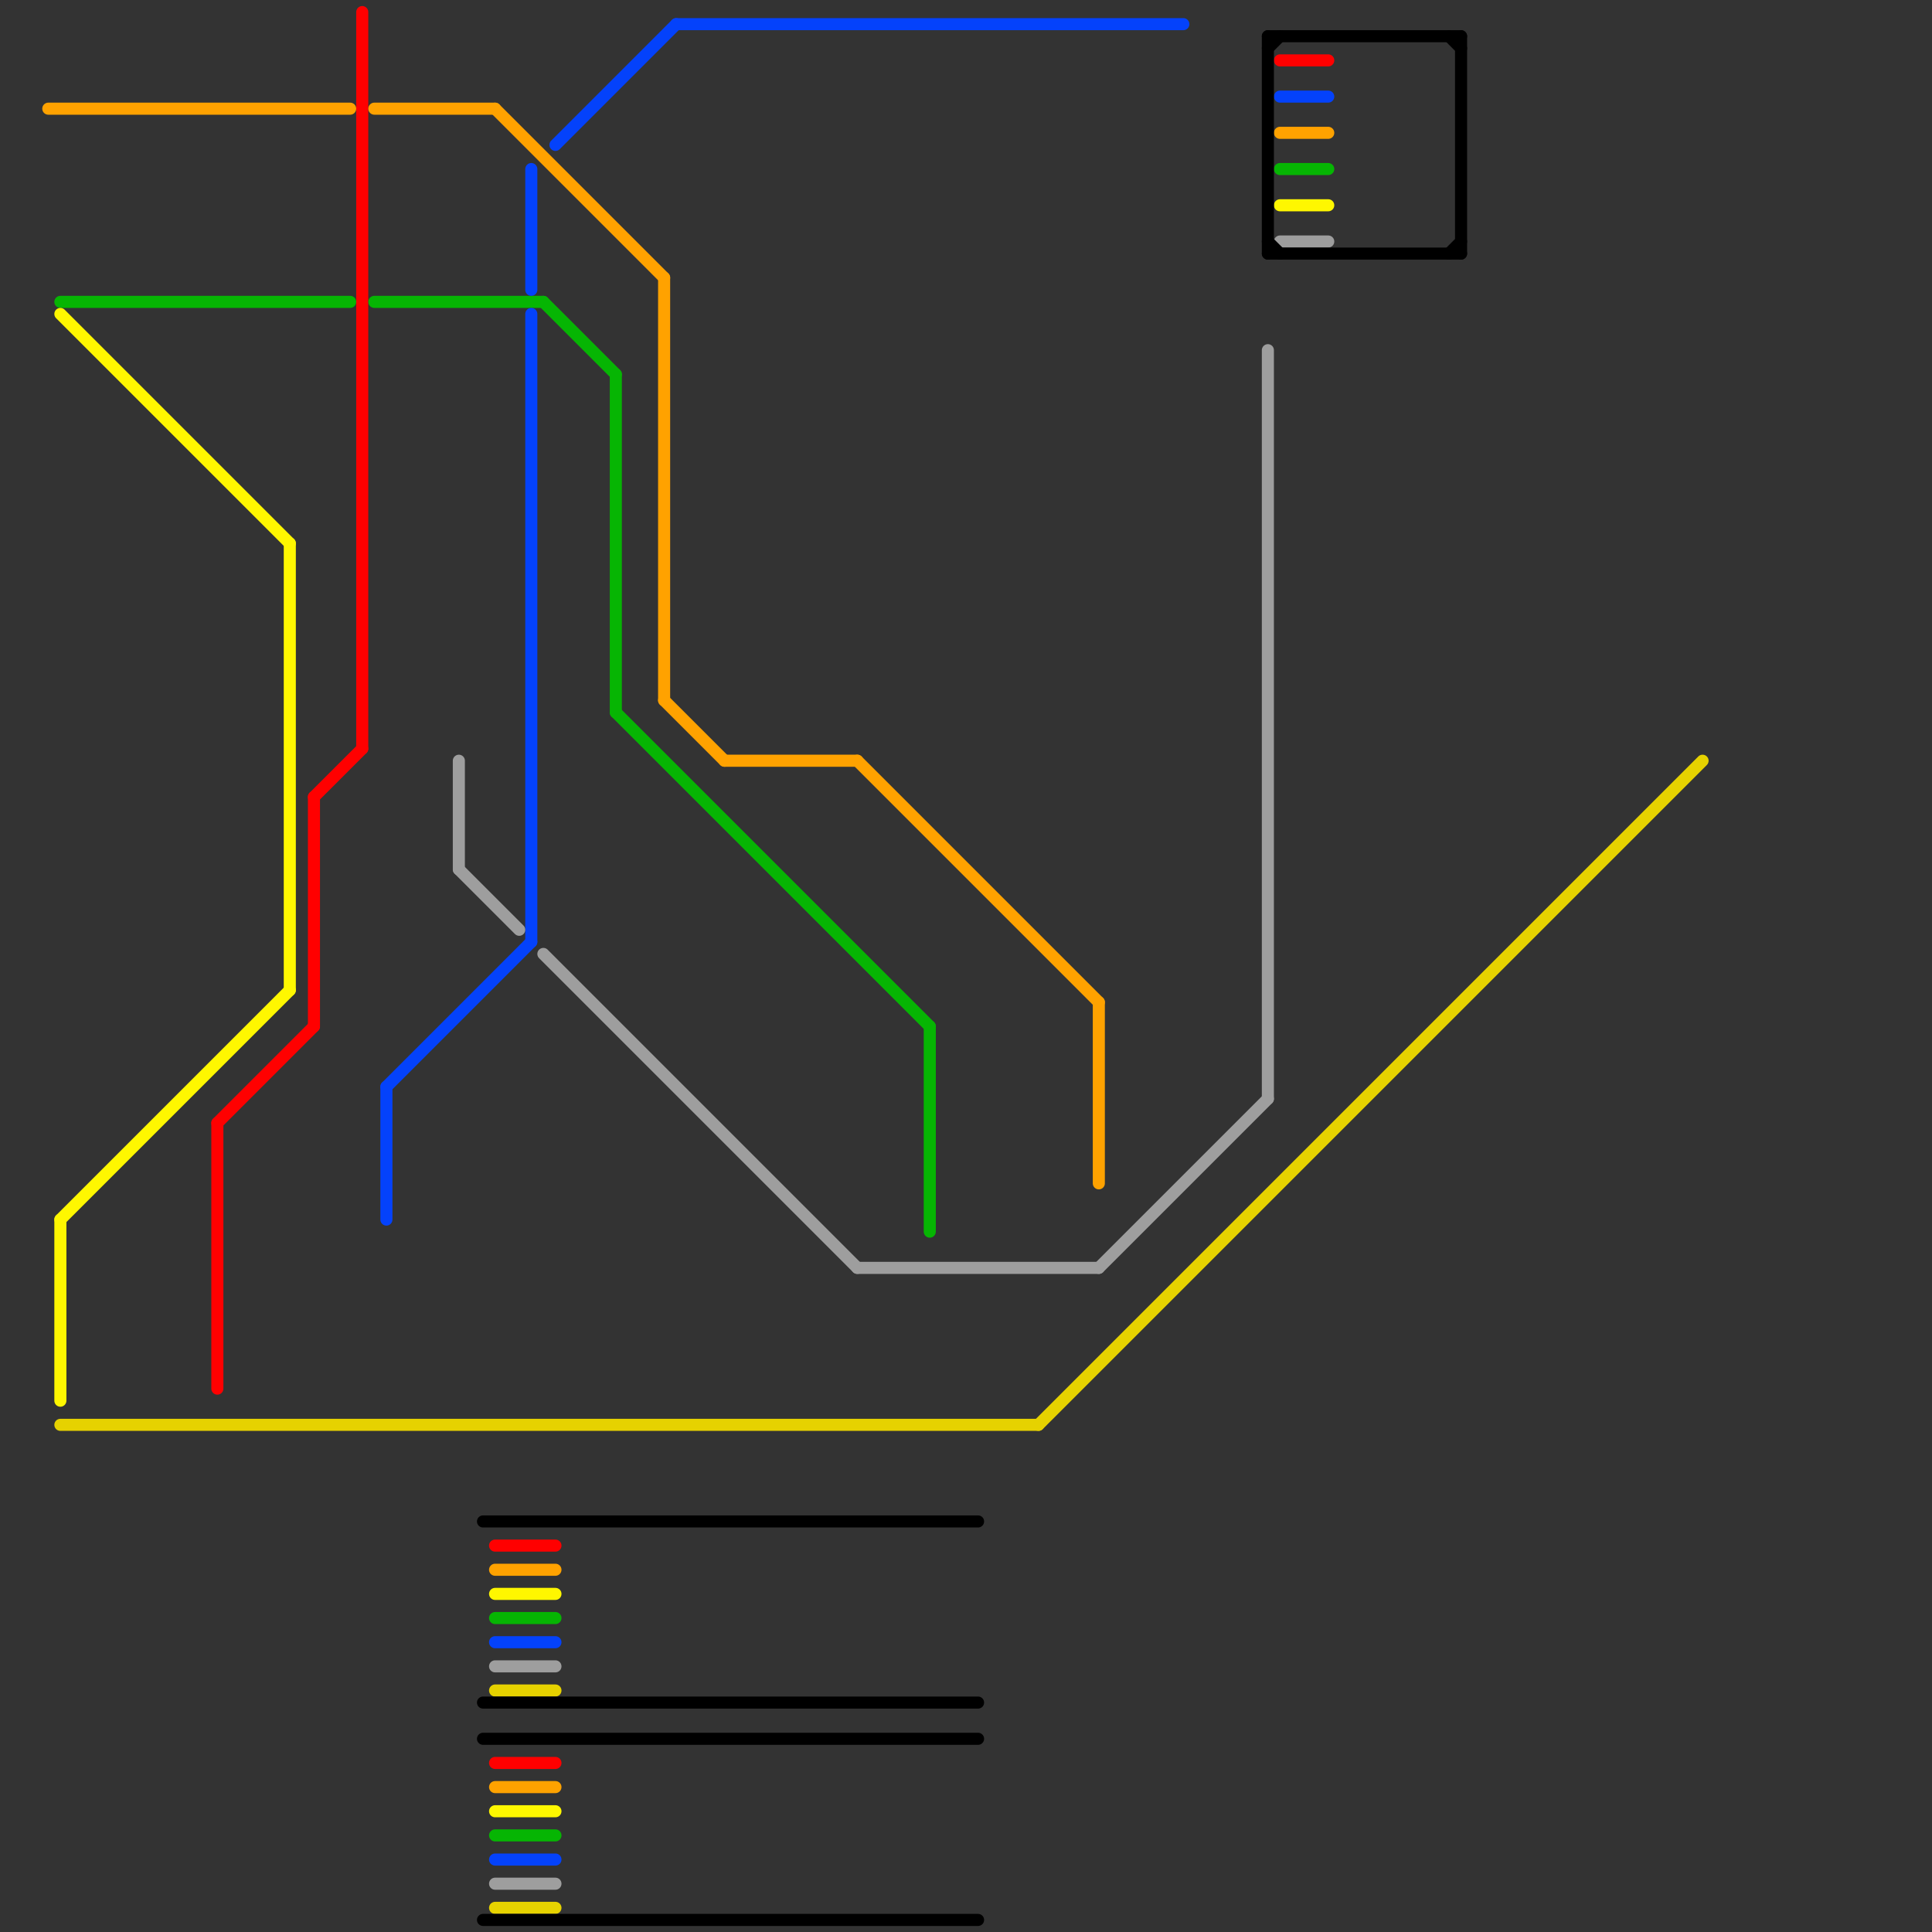 
<svg version="1.1" xmlns="http://www.w3.org/2000/svg" viewBox="0 0 160 160">
<rect x="0" y="0" width="160" height="160" fill="#333333" stroke="none"/>
<style>text { font: 1px Helvetica; font-weight: 600; white-space: pre; dominant-baseline: central; } line { stroke-width: 1; fill: none; stroke-linecap: round; stroke-linejoin: round; } .c0 { stroke: #ff0000 } .c1 { stroke: #ffa200 } .c2 { stroke: #06b503 } .c3 { stroke: #fff700 } .c4 { stroke: #0442fb } .c5 { stroke: #9e9e9e } .c6 { stroke: #e6d200 } .c7 { stroke: #000000 }</style><defs><g id="wm-xf"><circle r="1.2" fill="#000"/><circle r="0.9" fill="#fff"/><circle r="0.6" fill="#000"/><circle r="0.3" fill="#fff"/></g><g id="wm"><circle r="0.6" fill="#000"/><circle r="0.3" fill="#fff"/></g></defs><line class="c0" x1="41" y1="128" x2="46" y2="128"/><line class="c0" x1="41" y1="146" x2="46" y2="146"/><line class="c0" x1="30" y1="1" x2="30" y2="62"/><line class="c0" x1="18" y1="93" x2="18" y2="115"/><line class="c0" x1="18" y1="93" x2="26" y2="85"/><line class="c0" x1="26" y1="66" x2="30" y2="62"/><line class="c0" x1="26" y1="66" x2="26" y2="85"/><line class="c0" x1="106" y1="5" x2="110" y2="5"/><line class="c1" x1="106" y1="11" x2="110" y2="11"/><line class="c1" x1="91" y1="83" x2="91" y2="98"/><line class="c1" x1="31" y1="9" x2="41" y2="9"/><line class="c1" x1="55" y1="58" x2="60" y2="63"/><line class="c1" x1="71" y1="63" x2="91" y2="83"/><line class="c1" x1="41" y1="148" x2="46" y2="148"/><line class="c1" x1="41" y1="9" x2="55" y2="23"/><line class="c1" x1="55" y1="23" x2="55" y2="58"/><line class="c1" x1="4" y1="9" x2="29" y2="9"/><line class="c1" x1="60" y1="63" x2="71" y2="63"/><line class="c1" x1="41" y1="130" x2="46" y2="130"/><line class="c2" x1="45" y1="25" x2="51" y2="31"/><line class="c2" x1="41" y1="152" x2="46" y2="152"/><line class="c2" x1="31" y1="25" x2="45" y2="25"/><line class="c2" x1="106" y1="14" x2="110" y2="14"/><line class="c2" x1="77" y1="85" x2="77" y2="102"/><line class="c2" x1="51" y1="31" x2="51" y2="59"/><line class="c2" x1="51" y1="59" x2="77" y2="85"/><line class="c2" x1="5" y1="25" x2="29" y2="25"/><line class="c2" x1="41" y1="134" x2="46" y2="134"/><line class="c3" x1="41" y1="132" x2="46" y2="132"/><line class="c3" x1="41" y1="150" x2="46" y2="150"/><line class="c3" x1="5" y1="26" x2="24" y2="45"/><line class="c3" x1="5" y1="101" x2="24" y2="82"/><line class="c3" x1="24" y1="45" x2="24" y2="82"/><line class="c3" x1="5" y1="101" x2="5" y2="116"/><line class="c3" x1="106" y1="17" x2="110" y2="17"/><line class="c4" x1="106" y1="8" x2="110" y2="8"/><line class="c4" x1="46" y1="12" x2="56" y2="2"/><line class="c4" x1="41" y1="136" x2="46" y2="136"/><line class="c4" x1="41" y1="154" x2="46" y2="154"/><line class="c4" x1="44" y1="26" x2="44" y2="78"/><line class="c4" x1="56" y1="2" x2="98" y2="2"/><line class="c4" x1="44" y1="14" x2="44" y2="24"/><line class="c4" x1="32" y1="90" x2="32" y2="101"/><line class="c4" x1="32" y1="90" x2="44" y2="78"/><line class="c5" x1="45" y1="79" x2="71" y2="105"/><line class="c5" x1="41" y1="156" x2="46" y2="156"/><line class="c5" x1="41" y1="138" x2="46" y2="138"/><line class="c5" x1="105" y1="29" x2="105" y2="91"/><line class="c5" x1="38" y1="63" x2="38" y2="72"/><line class="c5" x1="38" y1="72" x2="43" y2="77"/><line class="c5" x1="91" y1="105" x2="105" y2="91"/><line class="c5" x1="71" y1="105" x2="91" y2="105"/><line class="c5" x1="106" y1="20" x2="110" y2="20"/><line class="c6" x1="41" y1="158" x2="46" y2="158"/><line class="c6" x1="41" y1="140" x2="46" y2="140"/><line class="c6" x1="86" y1="118" x2="141" y2="63"/><line class="c6" x1="5" y1="118" x2="86" y2="118"/><line class="c7" x1="121" y1="3" x2="121" y2="21"/><line class="c7" x1="105" y1="3" x2="121" y2="3"/><line class="c7" x1="105" y1="21" x2="121" y2="21"/><line class="c7" x1="120" y1="21" x2="121" y2="20"/><line class="c7" x1="105" y1="4" x2="106" y2="3"/><line class="c7" x1="120" y1="3" x2="121" y2="4"/><line class="c7" x1="40" y1="126" x2="81" y2="126"/><line class="c7" x1="40" y1="144" x2="81" y2="144"/><line class="c7" x1="105" y1="3" x2="105" y2="21"/><line class="c7" x1="40" y1="141" x2="81" y2="141"/><line class="c7" x1="40" y1="159" x2="81" y2="159"/><line class="c7" x1="105" y1="20" x2="106" y2="21"/>
</svg>
